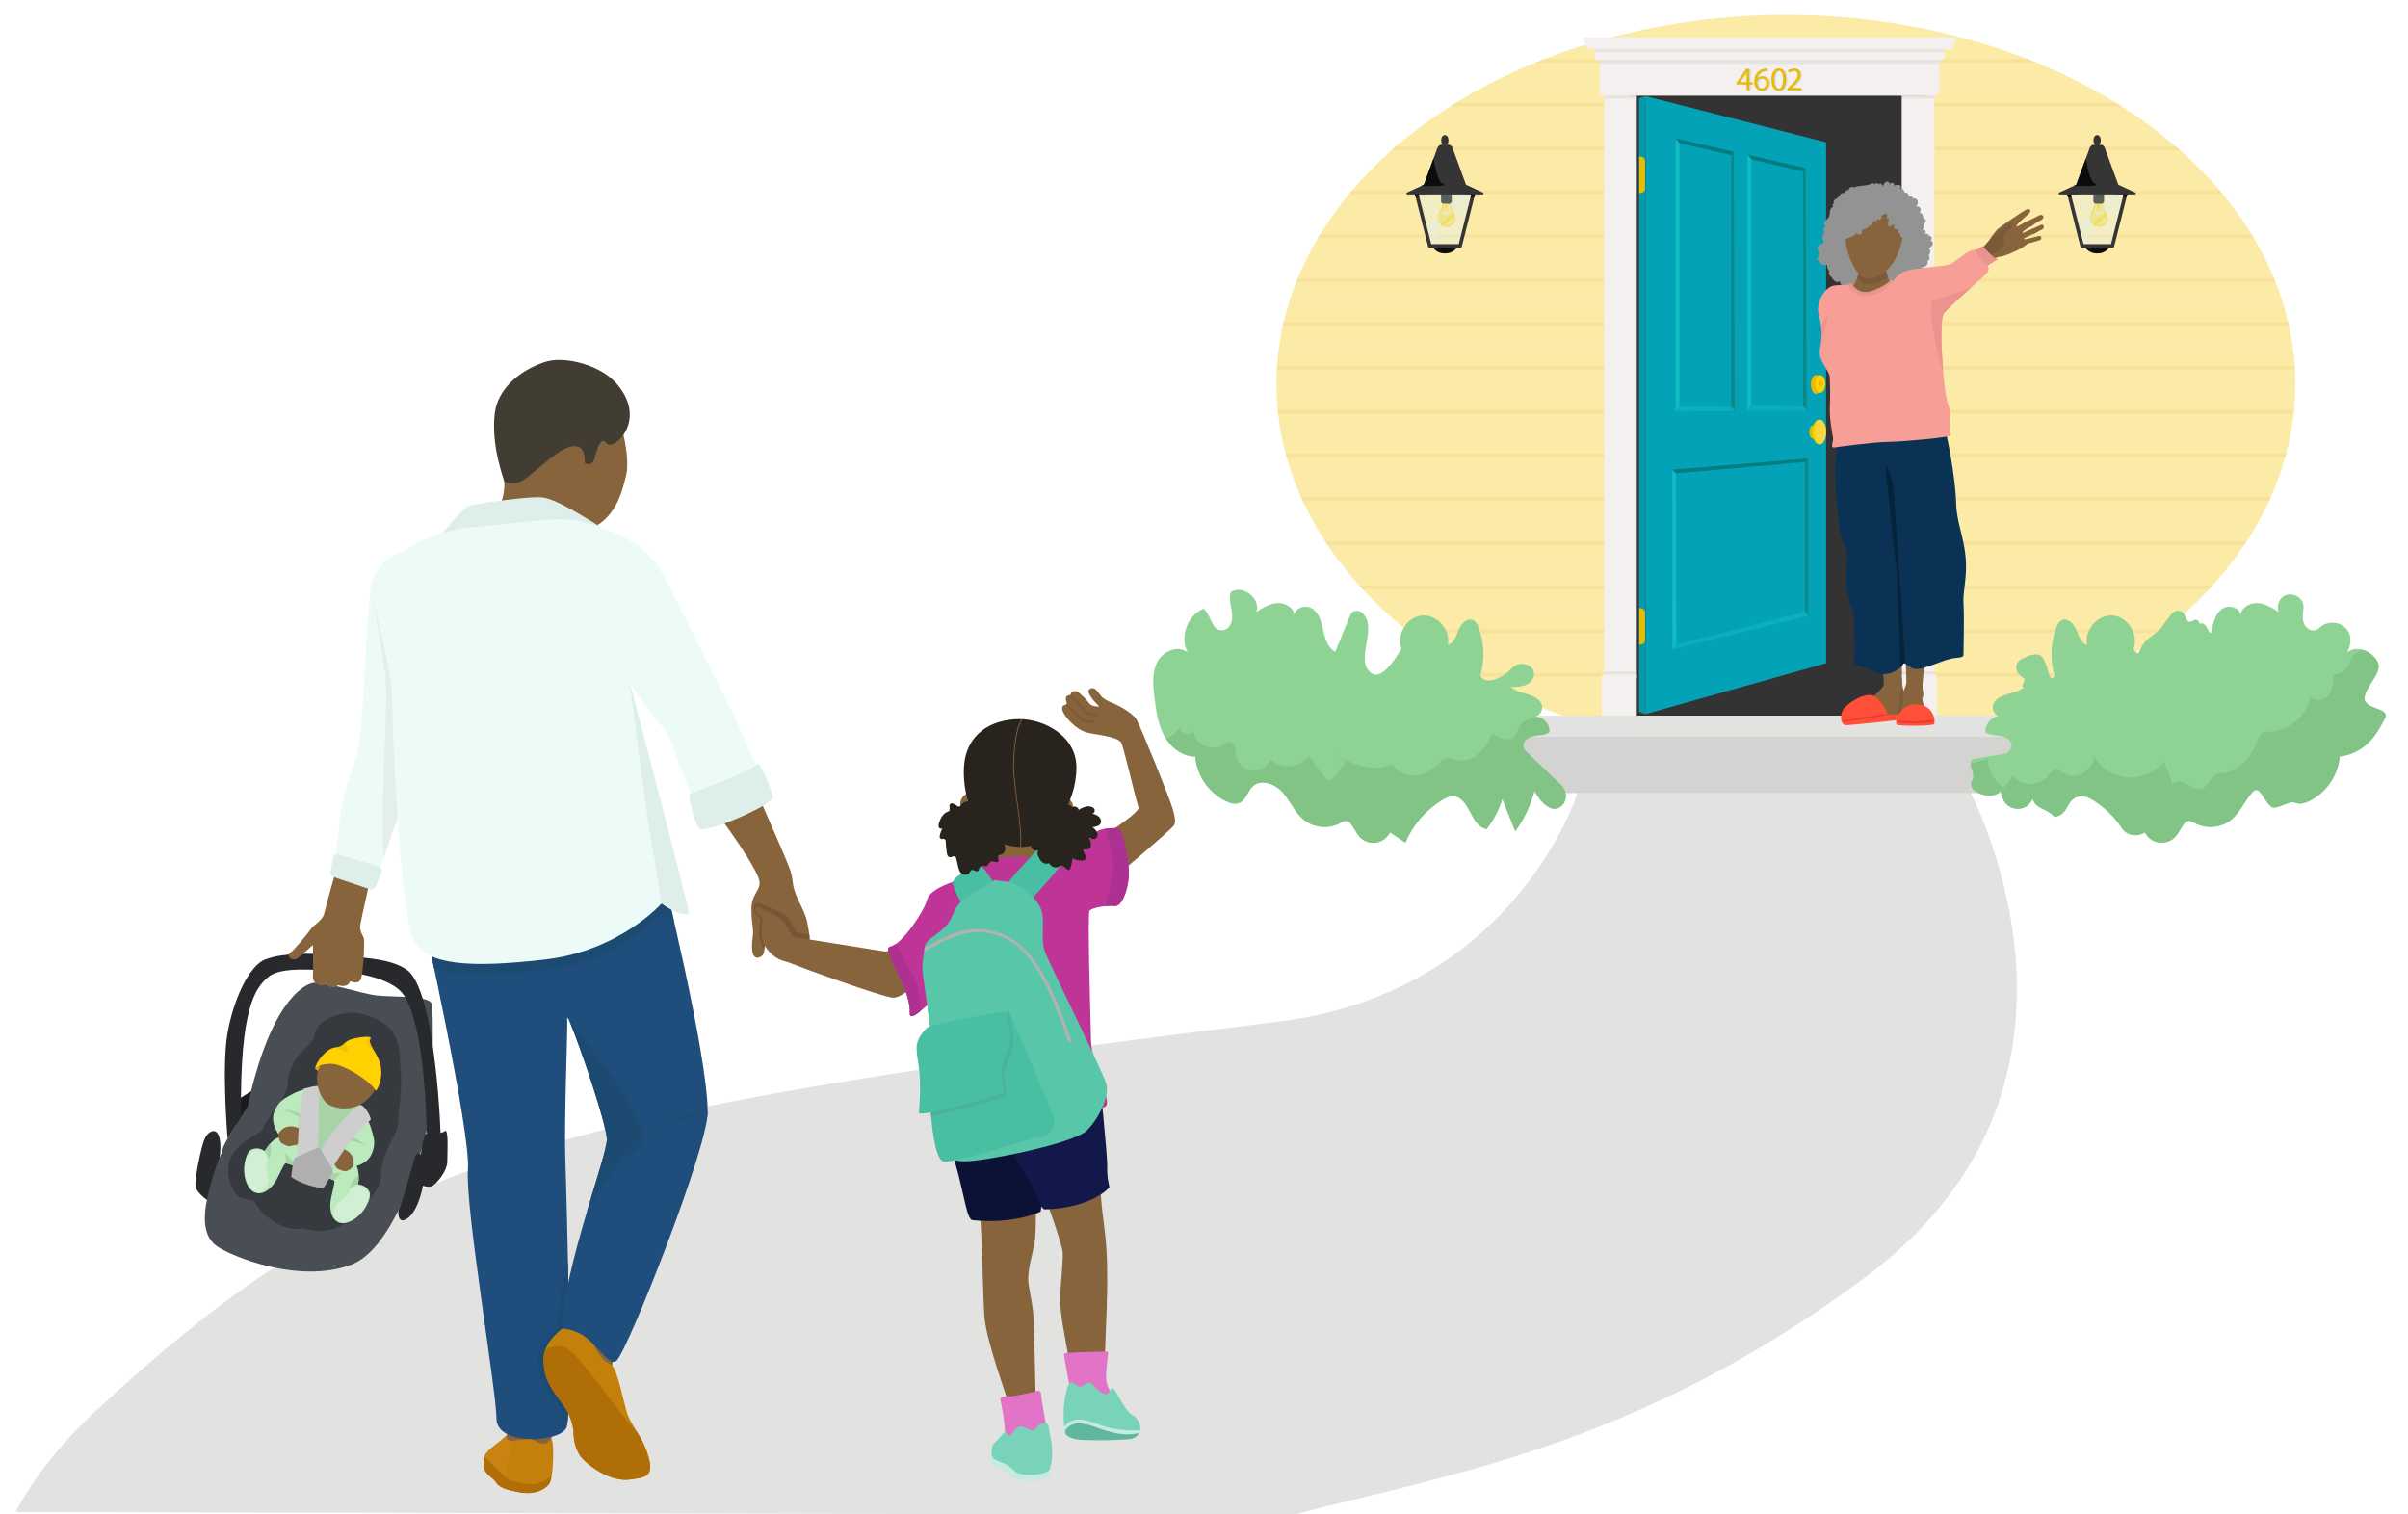 <svg xmlns="http://www.w3.org/2000/svg" viewBox="0 0 755.161 474.97"><defs><style>.cls-1{fill:#ce7d7c;}.cls-2{fill:#bbeabd;}.cls-3{fill:#484949;opacity:.087;}.cls-4{fill:#48bea2;}.cls-5{fill:#ffd100;}.cls-6{fill:#181a1c;}.cls-7{fill:#423d33;}.cls-8{fill:#0aafbc;}.cls-9{fill:#f7e29c;}.cls-10{fill:#d6ae05;}.cls-11{fill:#0c1235;}.cls-12{fill:#af6e08;}.cls-13{fill:#037c7f;}.cls-14{fill:#ecfbf8;}.cls-15{fill:#e2e2e0;}.cls-16{fill:#939393;}.cls-17{fill:#be3597;}.cls-18{fill:#e53a2e;}.cls-19{fill:#1f4e7c;}.cls-20{fill:#ff4f39;}.cls-21{fill:#58c6a9;}.cls-22,.cls-23{fill:#4c4c4b;}.cls-24{fill:#059aa5;}.cls-25{fill:#cecece;}.cls-26{fill:#363a3f;}.cls-27{fill:#f79e97;}.cls-28{fill:#121849;}.cls-29{fill:#e4efec;}.cls-30{fill:#e274c8;}.cls-31{stroke-width:.357px;}.cls-31,.cls-32{stroke:#ffd100;}.cls-31,.cls-32,.cls-33,.cls-34{fill:none;stroke-miterlimit:10;}.cls-32,.cls-33{stroke-width:.238px;}.cls-35{fill:#f7db63;}.cls-36{fill:#c98312;}.cls-37{fill:#0ebcc1;}.cls-38{fill:#79d3bb;}.cls-39{fill:#7c5a39;}.cls-40{fill:#7c5a38;}.cls-41{fill:#e2f1f2;opacity:.361;}.cls-42{fill:#0a3254;}.cls-43{fill:#ad3190;}.cls-44{fill:#8ed394;}.cls-45{opacity:.177;}.cls-46{fill:#efc203;}.cls-47{fill:#0c0c0c;}.cls-33{stroke:#f9ecb7;}.cls-33,.cls-34{stroke-linecap:round;}.cls-48{fill:#d3efd3;}.cls-23{opacity:.08;}.cls-49{fill:#82c485;}.cls-50{fill:#28241d;}.cls-51{fill:#04a2b7;}.cls-52{fill:#e8bc03;}.cls-53{fill:#05233a;}.cls-34{stroke:#e53a2e;stroke-width:.547px;}.cls-54{fill:#0b8989;}.cls-55{fill:#fceba7;}.cls-56{fill:#a7d3a7;}.cls-57{fill:#1c4a70;}.cls-58{fill:#5fb79e;}.cls-59{fill:#353535;}.cls-60{fill:#c5eae0;}.cls-61{fill:#333;}.cls-62{fill:#f4f0ef;}.cls-63{fill:#27292d;}.cls-64{fill:#b1b2b1;}.cls-65{fill:#afafaf;}.cls-66{fill:#deeeea;}.cls-67{fill:#f9d643;}.cls-68{fill:#d3d3d1;}.cls-69{fill:#c3810c;}.cls-70{fill:#88643d;}.cls-71{fill:#ea948f;}.cls-72{fill:#494d54;}.cls-73{fill:#775635;}</style></defs><g id="Background"><path class="cls-15" d="M494.996,247.907s-19.064,63.255-94.348,72.552c-232.4,28.699-285.399,43.168-370.23,121.695-11.992,11.101-20.158,21.892-25.549,32.053l400.642.932c46.454-12.411,107.559-20.899,179.634-74.674,83.784-62.512,30.877-155.82,30.877-155.82l-121.026,3.263Z"></path><ellipse class="cls-55" cx="560.068" cy="120.412" rx="159.767" ry="115.734"></ellipse><path class="cls-9" d="M462.9,212.278h194.336c.715-.398,1.428-.797,2.133-1.203h-198.602c.706.406,1.418.806,2.133,1.203Z"></path><path class="cls-9" d="M442.177,198.518h235.781c.502-.398.997-.801,1.491-1.203h-238.764c.495.403.989.806,1.491,1.203Z"></path><path class="cls-9" d="M427.258,184.758h265.62c.369-.399.731-.801,1.093-1.203h-267.806c.362.402.724.805,1.093,1.203Z"></path><path class="cls-9" d="M416.338,170.998h287.461c.268-.399.53-.801.793-1.203h-289.046c.262.402.524.804.793,1.203Z"></path><path class="cls-9" d="M408.564,157.239h303.007c.185-.399.36-.802.539-1.203h-304.086c.179.401.354.804.539,1.203Z"></path><path class="cls-9" d="M403.479,143.479h313.179c.112-.4.212-.802.318-1.203h-313.815c.106.401.207.804.318,1.203Z"></path><path class="cls-9" d="M400.816,129.719h318.504c.044-.4.081-.802.12-1.203h-318.743c.038.401.076.803.119,1.203Z"></path><path class="cls-9" d="M400.43,115.959h319.276c-.021-.401-.036-.803-.063-1.203h-319.15c-.027.4-.042.802-.063,1.203Z"></path><path class="cls-9" d="M402.276,102.2h315.584c-.088-.402-.182-.803-.275-1.203h-315.034c-.093.401-.188.801-.275,1.203Z"></path><path class="cls-9" d="M406.48,88.44h307.176c-.16-.403-.329-.802-.494-1.203h-306.188c-.165.401-.335.801-.494,1.203Z"></path><path class="cls-9" d="M413.268,74.68h293.599c-.239-.402-.481-.803-.727-1.203h-292.146c-.245.4-.488.801-.727,1.203Z"></path><path class="cls-9" d="M423.006,60.92h274.124c-.334-.403-.673-.804-1.013-1.203h-272.098c-.341.4-.679.8-1.013,1.203Z"></path><path class="cls-9" d="M436.377,47.161h247.383c-.457-.404-.92-.804-1.384-1.203h-244.614c-.464.4-.928.799-1.384,1.203Z"></path><path class="cls-9" d="M454.733,33.401h210.67c-.637-.405-1.28-.805-1.926-1.203h-206.817c-.646.398-1.289.798-1.926,1.203Z"></path><path class="cls-9" d="M481.457,19.641h157.221c-.995-.408-1.994-.81-3.002-1.203h-151.217c-1.008.393-2.007.795-3.002,1.203Z"></path><rect class="cls-61" x="511.456" y="29.979" width="92.483" height="194.486"></rect><path class="cls-44" d="M439.519,203.505c-1.776-4.413,1.703-10.058,6.443-10.454s9.109,4.592,8.09,9.239c1.933-.619,2.622-2.915,3.399-4.79s2.684-3.862,4.52-2.998c.909.428,1.392,1.421,1.745,2.362,1.794,4.78,1.986,10.145.54,15.041,1.679,3.379,7.361.423,9.408-1.937,1.4-1.613,3.67-2.281,5.572-1.31,3.138,1.602,1.835,4.84-.298,5.977-1.541.822-3.37.832-5.117.822,1.352,1.315,3.315,1.716,5.127,2.239s3.746,1.385,4.496,3.116-.711,4.268-2.528,3.761c2.709-.242,5.292,2.391,4.999,5.095-1.379.978-3.217.869-4.879,1.178s-3.503,1.533-3.275,3.209c.123.903.82,1.605,1.479,2.234l10.386,9.915c1.86,1.776,1.984,4.81.087,6.545-3.029,2.77-6.864-1.355-8.5-4.826-1.151,4.594-3.21,8.958-6.024,12.768l-4.056-10.181c-1.032,3.428-2.71,6.66-4.918,9.477-5.042-.702-5.265-9.961-10.346-10.268-1.318-.08-2.57.548-3.698,1.236-5.079,3.1-9.142,7.835-11.435,13.326l-4.821-3.241h0c-2.061,4.106-7.823,4.372-10.254.474l-1.529-2.452c-.418-.67-.914-1.397-1.684-1.569-.805-.179-1.585.315-2.313.703-3.53,1.882-8.17,1.43-11.27-1.097-2.78-2.266-4.174-5.801-6.531-8.504s-6.776-4.431-9.423-2.011c-1.666,1.523-2.124,4.29-4.193,5.193-1.358.593-2.94.131-4.276-.51-5.342-2.562-9.136-8.094-9.601-14-4.139.045-7.828-2.962-9.79-6.607s-2.525-7.857-3.02-11.967c-.454-3.769-.832-7.808.939-11.166s6.585-5.352,9.493-2.913c-2.565-4.824-.12-11.613,4.933-13.693,2.435,1.829,2.44,6.558,5.546,6.786,1.261.093,2.407-.725,2.951-1.867,1.569-3.292-.941-6.874.099-10.134,3.703-2.484,9.503,2.032,8.004,6.231,2.067-1.324,4.263-2.69,6.716-2.797s5.165,1.574,5.253,4.028c-.176-2.586,3.725-3.702,5.802-2.152s2.691,4.337,3.255,6.867,1.432,5.319,3.715,6.545c1.456-3.567,2.911-7.134,4.367-10.701.417-1.023.916-2.143,2.327-2.177.705-.017,1.387.303,1.892.796,4.957,4.848-2.655,14.68,2.63,18.678,3.303,2.499,7.332-4.031,9.568-7.518Z"></path><polygon class="cls-15" points="631.305 230.942 477.419 230.942 482.632 224.465 626.091 224.465 631.305 230.942"></polygon><path class="cls-68" d="M477.419,230.942h153.886v16.04c0,.954-.774,1.728-1.728,1.728h-150.431c-.954,0-1.728-.774-1.728-1.728v-16.04h0Z"></path><path class="cls-44" d="M669.052,203.505c1.776-4.413-1.703-10.058-6.443-10.454s-9.109,4.592-8.09,9.239c-1.933-.619-2.622-2.915-3.399-4.79s-2.684-3.862-4.52-2.998c-.909.428-1.392,1.421-1.745,2.362-1.794,4.78-1.986,10.145-.54,15.041-1.679,3.379-1.874-3.529-3.921-5.889-1.4-1.613-4.322-.395-6.224.576-3.138,1.602-1.835,4.84.298,5.977,1.541.822-1.464,2.898.283,2.888-1.352,1.315-3.315,1.716-5.127,2.239s-3.746,1.385-4.496,3.116.711,4.268,2.528,3.761c-2.709-.242-5.292,2.391-4.999,5.095,1.379.978,3.217.869,4.879,1.178s3.503,1.533,3.275,3.209c-.123.903-.82,1.605-1.479,2.234l-10.711,1.809c-1.86,1.776,1.2,4.319-.087,6.545-2.349,4.066,7.189,6.75,8.825,3.28.191.763.407,1.519.648,2.268,1.437,4.472,7.694,4.682,9.432.318h0c1.032,3.428,4.593,2.911,6.801,5.729,5.042-.702,3.381-6.213,8.463-6.519,1.318-.08,2.57.548,3.698,1.236,3.578,2.184,6.651,5.179,8.957,8.678,1.595,2.421,4.892,3.024,7.298,1.406h0s0,0,0,0c2.061,4.106,7.823,4.372,10.254.474l1.529-2.452c.418-.67.914-1.397,1.684-1.569.805-.179,1.585.315,2.313.703,3.53,1.882,8.17,1.43,11.27-1.097,2.78-2.266,4.174-5.801,6.531-8.504,2.357-2.703,3.227,1.875,5.873,4.295,1.666,1.523,5.674-2.016,7.743-1.113,1.358.593,2.94.131,4.276-.51,5.342-2.562,9.136-8.094,9.601-14,8.873-1.121,12.213-8.264,14.175-11.909s-6.863-2.555-6.368-6.665c.454-3.769,5.836-7.808,4.065-11.166-1.771-3.358-6.585-5.352-9.493-2.913.547-1.028.866-2.145.98-3.287.534-5.307-5.883-7.993-9.787-4.358-.445.414-.982.687-1.672.738-1.261.093-2.407-.725-2.951-1.867-.72-1.511-.581-3.083-.32-4.657.771-4.654-5.93-6.72-7.685-2.34-.391.975-.472,2.045-.097,3.094-2.067-1.324-4.263-2.69-6.716-2.797s-5.165,1.574-5.253,4.028c.176-2.586-3.725-3.702-5.802-2.152-2.077,1.55-2.691,4.337-3.255,6.867-.564,2.529-1.408-3.459-3.692-2.233-1.456-3.567-2.934,1.643-4.39-1.924-.406-.996-.89-2.084-2.217-2.172-.891-.059-1.743.408-2.303,1.102-4.214,5.219-2.103,3.805-7.276,7.718-3.303,2.499-2.385,6.618-4.621,3.131Z"></path><path class="cls-5" d="M655.385,68.326c0,.018-.002.035-.002.053-.031,1.535,1.189,2.805,2.724,2.836,1.535.031,2.805-1.189,2.836-2.724,0-.018,0-.035,0-.053.001-.025.002-.05.003-.075.002-.111-.011-.223-.032-.334-.036-.246-.105-.482-.201-.704-.019-.051-.039-.102-.061-.151-.195-.449-.423-.885-.608-1.338-.13-.318-.225-.653-.312-.986-.068-.26-.098-.53-.151-.795-.028-.139-.107-.251-.243-.299-.095-.033-.201-.046-.303-.049-.259-.007-.518-.014-.777-.019-.259-.005-.518-.009-.777-.012-.102-.001-.208.008-.304.037-.137.042-.221.151-.255.289-.064.262-.104.531-.182.788-.101.329-.208.66-.351.973-.203.445-.448.871-.661,1.312-.024.049-.046.099-.067.149-.105.217-.183.45-.229.695-.026.11-.043.222-.045.332,0,.025,0,.05,0,.075Z"></path><line class="cls-33" x1="658.718" y1="63.954" x2="659.588" y2="66.696"></line><line class="cls-33" x1="657.715" y1="63.934" x2="656.735" y2="66.638"></line><line class="cls-33" x1="659.2" y1="66.939" x2="659.34" y2="67.175"></line><line class="cls-32" x1="659.292" y1="66.681" x2="658.917" y2="67.259"></line><line class="cls-33" x1="657.227" y1="66.775" x2="657.087" y2="66.54"></line><line class="cls-31" x1="657.135" y1="67.034" x2="657.51" y2="66.456"></line><line class="cls-33" x1="659.186" y1="66.522" x2="658.77" y2="67.164"></line><line class="cls-33" x1="658.791" y1="66.514" x2="658.374" y2="67.156"></line><line class="cls-33" x1="658.395" y1="66.506" x2="657.979" y2="67.148"></line><line class="cls-33" x1="658" y1="66.498" x2="657.584" y2="67.14"></line><line class="cls-33" x1="657.605" y1="66.49" x2="657.188" y2="67.132"></line><ellipse class="cls-35" cx="659.504" cy="69.714" rx="1.129" ry=".614" transform="translate(132.429 472.203) rotate(-43.401)"></ellipse><path class="cls-47" d="M656.494,60.532h3.339v2.585c0,.417-.338.755-.755.755h-1.83c-.417,0-.755-.338-.755-.755v-2.585h0Z"></path><polygon class="cls-41" points="648.772 59.843 666.675 60.384 662.559 77.117 652.931 77.117 648.772 59.843"></polygon><polygon class="cls-41" points="651.536 71.323 652.292 74.463 666.675 60.384 663.166 60.278 651.536 71.323"></polygon><polygon class="cls-41" points="652.323 75.489 652.795 76.554 666.614 62.965 665.544 62.933 652.323 75.489"></polygon><path class="cls-47" d="M657.713,77.117h-4.049s.904,2.359,4.049,2.359,4.049-2.359,4.049-2.359h-4.049Z"></path><path class="cls-59" d="M662.584,77.681h-9.741c-.191,0-.358-.13-.405-.316l-4.399-17.474,9.674-.636.037.002,9.638.634-4.399,17.474c-.047.186-.214.316-.405.316ZM653.395,76.554h8.636l3.934-15.627-8.253-.543-8.252.543,3.934,15.627Z"></path><polygon class="cls-47" points="666.905 61.808 667.322 60.151 666.654 59.843 657.75 59.258 657.713 59.255 648.772 59.843 648.104 60.151 648.521 61.808 649.682 61.808 649.461 60.927 657.713 60.384 665.966 60.927 665.744 61.808 666.905 61.808"></polygon><path class="cls-59" d="M664.317,57.946l-4.262-11.623c-.211-.575-.758-.957-1.37-.957h-1.946c-.612,0-1.159.382-1.37.957l-4.262,11.623-5.318,2.448c-.302.139-.203.592.13.592h23.585c.333,0,.432-.453.13-.592l-5.318-2.448Z"></path><path class="cls-47" d="M657.163,57.697c-1.75-.642-2.655-5.564-3.006-8.064l-3.048,8.313-.839.386c3.149.069,8.841.079,6.893-.635Z"></path><ellipse class="cls-59" cx="657.674" cy="43.996" rx="1.14" ry="1.631"></ellipse><path class="cls-5" d="M450.823,68.326c0,.018-.002.035-.002.053-.031,1.535,1.189,2.805,2.724,2.836,1.535.031,2.805-1.189,2.836-2.724,0-.018,0-.035,0-.053.001-.025.002-.05.003-.075.002-.111-.011-.223-.032-.334-.036-.246-.105-.482-.201-.704-.019-.051-.039-.102-.061-.151-.195-.449-.423-.885-.608-1.338-.13-.318-.225-.653-.312-.986-.068-.26-.098-.53-.151-.795-.028-.139-.107-.251-.243-.299-.095-.033-.201-.046-.303-.049-.259-.007-.518-.014-.777-.019-.259-.005-.518-.009-.777-.012-.102-.001-.208.008-.304.037-.137.042-.221.151-.255.289-.064.262-.104.531-.182.788-.101.329-.208.66-.351.973-.203.445-.448.871-.661,1.312-.024.049-.046.099-.067.149-.105.217-.183.45-.229.695-.026.11-.043.222-.045.332,0,.025,0,.05,0,.075Z"></path><line class="cls-33" x1="454.156" y1="63.954" x2="455.026" y2="66.696"></line><line class="cls-33" x1="453.153" y1="63.934" x2="452.173" y2="66.638"></line><line class="cls-33" x1="454.638" y1="66.939" x2="454.778" y2="67.175"></line><line class="cls-32" x1="454.729" y1="66.681" x2="454.354" y2="67.259"></line><line class="cls-33" x1="452.664" y1="66.775" x2="452.524" y2="66.54"></line><line class="cls-31" x1="452.573" y1="67.034" x2="452.948" y2="66.456"></line><line class="cls-33" x1="454.624" y1="66.522" x2="454.207" y2="67.164"></line><line class="cls-33" x1="454.228" y1="66.514" x2="453.812" y2="67.156"></line><line class="cls-33" x1="453.833" y1="66.506" x2="453.417" y2="67.148"></line><line class="cls-33" x1="453.438" y1="66.498" x2="453.021" y2="67.14"></line><line class="cls-33" x1="453.042" y1="66.49" x2="452.626" y2="67.132"></line><ellipse class="cls-35" cx="454.942" cy="69.714" rx="1.129" ry=".614" transform="translate(76.495 331.65) rotate(-43.401)"></ellipse><path class="cls-47" d="M451.932,60.532h3.339v2.585c0,.417-.338.755-.755.755h-1.83c-.417,0-.755-.338-.755-.755v-2.585h0Z"></path><polygon class="cls-41" points="444.209 59.843 462.113 60.384 457.997 77.117 448.369 77.117 444.209 59.843"></polygon><polygon class="cls-41" points="446.974 71.323 447.73 74.463 462.113 60.384 458.603 60.278 446.974 71.323"></polygon><polygon class="cls-41" points="447.761 75.489 448.233 76.554 462.051 62.965 460.982 62.933 447.761 75.489"></polygon><path class="cls-47" d="M453.15,77.117h-4.049s.904,2.359,4.049,2.359,4.049-2.359,4.049-2.359h-4.049Z"></path><path class="cls-59" d="M458.021,77.681h-9.741c-.191,0-.358-.13-.405-.316l-4.399-17.474,9.674-.636.037.002,9.638.634-4.399,17.474c-.047.186-.214.316-.405.316ZM448.833,76.554h8.636l3.934-15.627-8.253-.543-8.252.543,3.934,15.627Z"></path><polygon class="cls-47" points="462.343 61.808 462.76 60.151 462.092 59.843 453.188 59.258 453.15 59.255 444.209 59.843 443.542 60.151 443.959 61.808 445.12 61.808 444.898 60.927 453.15 60.384 461.403 60.927 461.181 61.808 462.343 61.808"></polygon><path class="cls-59" d="M459.755,57.946l-4.262-11.623c-.211-.575-.758-.957-1.37-.957h-1.946c-.612,0-1.159.382-1.37.957l-4.262,11.623-5.318,2.448c-.302.139-.203.592.13.592h23.585c.333,0,.432-.453.13-.592l-5.318-2.448Z"></path><path class="cls-47" d="M452.6,57.697c-1.75-.642-2.655-5.564-3.006-8.064l-3.048,8.313-.839.386c3.149.069,8.841.079,6.893-.635Z"></path><ellipse class="cls-59" cx="453.111" cy="43.996" rx="1.14" ry="1.631"></ellipse><path class="cls-49" d="M479.24,236.29c-.659-.629-1.357-1.331-1.479-2.234-.227-1.675,1.613-2.9,3.275-3.209,1.662-.309,3.5-.2,4.879-1.178.192-1.767-.847-3.498-2.344-4.421l-.896-.269c-2.377-.116-4.961.813-6.15,2.876-.628,1.088-.856,2.444-1.788,3.287-1.815,1.643-4.665.229-6.65-1.204-1.129,2.196-2.289,4.436-4.064,6.153s-4.307,2.85-6.721,2.328c-1.358-.293-2.742-1.085-4.048-.612-.705.255-1.23.837-1.756,1.371-2.023,2.052-4.603,3.704-7.469,3.998-2.866.294-6.001-1.026-7.271-3.612-5.955,3.062-13.082-.119-18.994-3.263,1.383.837,2.766,1.675,4.148,2.512-1.064,1.94-2.386,3.739-3.921,5.333-.348.362-.773.739-1.274.704-.511-.036-.881-.485-1.187-.897-1.672-2.256-3.344-4.511-5.017-6.767-2.694,3.72-8.826,4.228-12.096,1.003-.932,2.234-3.428,3.705-5.833,3.44-2.406-.265-4.52-2.245-4.944-4.628-.164-.925-.099-1.893-.387-2.788-.288-.895-1.107-1.738-2.036-1.601-.601.088-1.066.549-1.551.916-3.301,2.5-8.964-.042-9.289-4.17-1.017,1.771-4.385.769-4.269-1.27-1.23,1.477-2.71,2.86-4.474,3.55,2.06,3.188,5.445,5.671,9.206,5.629.465,5.906,4.259,11.439,9.601,14,1.336.641,2.918,1.102,4.276.51,2.069-.903,2.527-3.67,4.193-5.193,2.647-2.42,7.066-.692,9.423,2.011s3.751,6.238,6.531,8.504c3.101,2.527,7.741,2.979,11.271,1.097.728-.388,1.508-.883,2.313-.703.77.172,1.266.899,1.684,1.569.528.847,1.057,1.694,1.585,2.541,2.407,3.859,8.11,3.596,10.151-.469l.047-.094c1.607,1.081,3.214,2.161,4.821,3.241,2.293-5.491,6.356-10.226,11.435-13.326,1.127-.688,2.379-1.315,3.698-1.236,5.082.307,5.304,9.566,10.346,10.268,2.208-2.818,3.885-6.05,4.918-9.477,1.352,3.394,2.704,6.788,4.056,10.181,2.814-3.809,4.873-8.174,6.024-12.768,1.636,3.47,5.471,7.596,8.5,4.826,1.898-1.735,1.773-4.77-.087-6.545-3.462-3.305-6.924-6.61-10.386-9.915Z"></path><path class="cls-49" d="M747.906,225.357c1.962-3.645-6.863-2.555-6.369-6.665.454-3.769,5.836-7.808,4.065-11.166-.957-1.816-2.805-3.225-4.76-3.758-.094.054-.185.113-.281.164-.908.486-1.899.891-2.585,1.659-.866.971-1.092,2.349-1.753,3.471-.929,1.576-2.779,2.561-4.605,2.452.06,2.271.059,4.741-1.322,6.545-1.381,1.804-4.701,2.161-5.688.114-1.012,6.05-6.605,11.01-12.732,11.292-.948.044-1.99.018-2.723.62-.54.444-.791,1.14-1.037,1.795-1.814,4.829-5.258,9.721-10.36,10.489-1.002.151-2.064.143-2.958.621-1.89,1.012-2.422,3.862-4.483,4.454-1.572.451-3.102-.676-4.518-1.494-1.416-.818-3.552-1.206-4.419.181-.891-2.411-1.781-4.822-2.672-7.232-2.729,3.378-7.18,5.286-11.508,4.933s-8.411-2.956-10.557-6.732c.22,4.492-5.77,7.867-9.498,5.352-.689-.465-1.351-1.096-2.182-1.121-1.253-.038-2.049,1.257-2.864,2.21-2.689,3.146-8.269,3.091-10.896-.107-.892,1.197-1.784,2.394-2.676,3.59-3.063-1.964-5.072-5.481-5.208-9.117-1.696.718-3.482,1.208-5.301,1.493-.091,1.602,1.516,3.517.519,5.244-2.349,4.066,7.189,6.75,8.825,3.28.191.763.407,1.519.648,2.268,1.437,4.472,7.694,4.682,9.432.318,1.032,3.428,4.593,2.911,6.801,5.729,5.042-.702,3.381-6.213,8.463-6.519,1.318-.079,2.57.548,3.698,1.236,3.578,2.184,6.651,5.179,8.957,8.678,1.595,2.421,4.892,3.024,7.298,1.406,2.061,4.106,7.823,4.372,10.254.474l1.529-2.452c.418-.67.914-1.397,1.684-1.569.805-.179,1.585.315,2.313.703,3.53,1.882,8.17,1.43,11.271-1.097,2.78-2.266,4.174-5.801,6.531-8.504,2.357-2.703,3.227,1.875,5.873,4.295,1.666,1.523,5.674-2.016,7.743-1.113,1.358.593,2.94.131,4.276-.51,5.342-2.562,9.136-8.094,9.601-14,8.873-1.121,12.213-8.264,14.175-11.909Z"></path><polygon class="cls-51" points="572.676 207.994 516.018 223.968 516.018 30.139 572.676 44.639 572.676 207.994"></polygon><polygon class="cls-51" points="544.017 128.917 525.465 129.071 525.465 43.386 543.735 47.59 544.017 128.917"></polygon><polygon class="cls-54" points="544.017 128.917 542.895 127.64 542.88 48.668 543.735 47.59 544.017 128.917"></polygon><polygon class="cls-13" points="542.88 48.668 526.713 44.882 525.465 43.386 543.735 47.59 542.88 48.668"></polygon><polygon class="cls-37" points="526.713 127.386 525.465 129.071 525.465 43.386 526.713 44.882 526.713 127.386"></polygon><polygon class="cls-8" points="544.017 128.917 525.465 129.071 526.713 127.487 542.895 127.64 544.017 128.917"></polygon><polygon class="cls-51" points="566.569 128.738 548.001 128.738 548.001 48.512 566.271 52.716 566.569 128.738"></polygon><polygon class="cls-54" points="566.569 128.738 565.447 127.461 565.417 53.795 566.271 52.716 566.569 128.738"></polygon><polygon class="cls-13" points="565.417 53.795 549.25 50.008 548.001 48.512 566.271 52.716 565.417 53.795"></polygon><polygon class="cls-37" points="549.25 127.054 548.001 128.738 548.001 48.512 549.25 50.008 549.25 127.054"></polygon><polygon class="cls-8" points="566.569 128.738 548.001 128.738 549.25 127.154 565.447 127.461 566.569 128.738"></polygon><polygon class="cls-51" points="524.448 147.308 524.448 203.646 567.05 193.13 567.05 143.781 524.448 147.308"></polygon><polygon class="cls-54" points="566.038 144.903 566.038 191.839 567.05 193.13 567.05 143.781 566.038 144.903"></polygon><polygon class="cls-8" points="525.706 202.116 524.448 203.646 567.05 193.13 566.038 191.839 525.706 202.116"></polygon><polygon class="cls-37" points="524.448 147.308 524.448 203.646 525.71 202.116 525.552 148.438 524.448 147.308"></polygon><polygon class="cls-13" points="524.448 147.308 525.552 148.438 566.038 144.903 567.05 143.781 524.448 147.308"></polygon><polygon class="cls-24" points="516.018 223.968 513.976 223.239 513.976 30.82 516.018 30.139 516.018 223.968"></polygon><path class="cls-52" d="M514.085,190.746h.45c.758,0,1.374.616,1.374,1.374v8.638c0,.758-.616,1.374-1.374,1.374h-.45v-11.387h0Z"></path><path class="cls-52" d="M514.085,49.145h.45c.758,0,1.374.616,1.374,1.374v8.638c0,.758-.616,1.374-1.374,1.374h-.45v-11.387h0Z"></path><path class="cls-62" d="M501.628,18.705h106.575v10.219c0,.573-.465,1.038-1.038,1.038h-104.498c-.573,0-1.038-.465-1.038-1.038v-10.219h0Z"></path><rect class="cls-23" x="501.628" y="18.705" width="106.575" height="1.358"></rect><path class="cls-62" d="M500.111,15.229h109.609v3.042c0,.266-.216.482-.482.482h-108.646c-.266,0-.482-.216-.482-.482v-3.042h0Z"></path><rect class="cls-23" x="500.111" y="15.229" width="109.609" height="1.174"></rect><path class="cls-62" d="M613.176,11.721h-116.522c-.207,0-.347.211-.266.401l1.226,2.902c.094.223.313.368.555.368h113.491c.242,0,.461-.145.555-.368l1.226-2.902c.08-.19-.059-.401-.266-.401Z"></path><rect class="cls-62" x="503.079" y="29.962" width="10.23" height="182.739"></rect><rect class="cls-23" x="503.079" y="210.549" width="10.23" height="1.119"></rect><path class="cls-62" d="M502.89,211.552h10.419v12.906h-11.002v-12.323c0-.321.261-.582.582-.582Z"></path><rect class="cls-62" x="596.384" y="29.962" width="10.23" height="182.739" transform="translate(1202.998 242.663) rotate(180)"></rect><rect class="cls-23" x="596.384" y="210.549" width="10.23" height="1.119" transform="translate(1202.998 422.216) rotate(180)"></rect><path class="cls-62" d="M596.384,211.552h11.002v12.906h-10.419c-.321,0-.582-.261-.582-.582v-12.323h0Z" transform="translate(1203.77 436.01) rotate(180)"></path><rect class="cls-23" x="503.079" y="29.962" width="10.23" height=".954"></rect><rect class="cls-23" x="596.384" y="29.962" width="10.23" height=".954"></rect><path class="cls-52" d="M570.854,117.666h-1.793s-1.148.806-1.148,2.745c0,1.885.595,2.745,1.354,3.131l1.588-.386v-5.49Z"></path><ellipse class="cls-5" cx="570.854" cy="120.411" rx="1.588" ry="2.745"></ellipse><ellipse class="cls-52" cx="571.11" cy="120.305" rx=".56" ry=".968"></ellipse><ellipse class="cls-52" cx="568.573" cy="135.468" rx="1.154" ry="2.116"></ellipse><ellipse class="cls-5" cx="570.55" cy="135.468" rx="2.126" ry="3.898"></ellipse><path class="cls-67" d="M570.971,131.647c-.972.359-1.705,1.933-1.705,3.821s.732,3.462,1.705,3.821c.972-.359,1.705-1.933,1.705-3.821s-.732-3.462-1.705-3.821Z"></path><path class="cls-16" d="M593.775,58.293c.366-.171.241-.8-.138-.941s-.805.083-1.069.388c.18-.564-.668-.996-1.185-.709s-.718.917-.875,1.487c-.102-.316-.22-.653-.492-.844s-.74-.121-.823.2c-.157-.298-.49-.495-.828-.489-.171.137-.288.339-.322.555-.057-.347-.483-.516-.83-.46s-.649.262-.975.392c-.363.144-.755.194-1.142.242-.79.098-1.579.197-2.369.295-.462.058-.964.135-1.282.475-.532-.63-1.797-.062-1.681.754-.621-.172-1.327.386-1.304,1.029-.335-.35-.948-.138-1.271.223s-.507.84-.878,1.151c-.318.267-.745.384-1.043.672s-.365.891.02,1.047c-.569-.048-.805.945-.276,1.159-.645-.013-1.057.704-1.149,1.343s-.026,1.332-.36,1.885c-.304.503-.882.782-1.228,1.258s-.238,1.369.35,1.394c-.714.475-.924,1.562-.439,2.268-.519.488-.735,1.275-.537,1.96.099.342.293.692.188,1.032-.18.582-1.004.592-1.489.962-.497.379-.542,1.216-.09,1.646.619.713.333,1.998-.531,2.381.03.378.493.648.837.489-.159.329.05.72.312.975.554.538,1.382.778,2.138.619-.067.733.202,1.49.716,2.018-.33.306-.319.902.021,1.196.374.425.749.851,1.123,1.276.272.309.559.629.942.782s.89.078,1.101-.276c.206.61.418,1.233.815,1.74s1.021.884,1.66.813c.327-.036.649-.186.972-.128.341.061.598.336.906.495.741.381,1.779-.079,1.994-.885.524.598,1.471.775,2.176.406.357-.187.658-.497,1.052-.582.333-.072.676.031,1.015.066.881.09,1.796-.319,2.316-1.036.624.621,1.875.308,2.133-.533,1.619.632,3.496.573,5.072-.161.213-.099.428-.212.662-.225.177-.01.353.038.53.035.851-.016,1.213-1.073,1.344-1.915.217.075.434.15.652.225-.227-.486.339-.95.818-1.191.487-.245.974-.49,1.46-.735.276-.139.5-.63.192-.644.516-.096,1.053-.222,1.445-.57s.575-.987.261-1.407c.731-.146.998-1.276.41-1.734.643-.595.688-1.72.095-2.364.512-.25,1.039-.597,1.207-1.142s-.265-1.267-.825-1.159c.402-.152.627-.659.471-1.059s-.665-.621-1.064-.46c.155-.125.225-.345.171-.537-.508-.078-1.016-.155-1.524-.233.375.229.788-.419.533-.777s-.781-.381-1.208-.278c.362-.061.558-.465.605-.828s.009-.749.163-1.082c.199-.429.708-.843.483-1.259-.096-.178-.299-.265-.451-.397-.335-.291-.406-.772-.57-1.185s-.574-.827-.991-.677c.417-.319.558-.949.318-1.415s-.834-.718-1.336-.565c.462-.49.732-1.229.474-1.852s-1.17-.935-1.651-.463c.285-.183.122-.678-.195-.797s-.668.006-.984.13c.338-.727-.551-1.656-1.293-1.35.12-.759-.763-1.476-1.481-1.203.384-.128.553-.669.312-.994s-2.056-.25-2.289.081Z"></path><path class="cls-1" d="M580.423,88.805s1.136-.22,3.764-.288,6.572-.799,7.216-.776,1.68,0,1.68,0l-1.571,4.506-11.717.589.627-4.031Z"></path><path class="cls-70" d="M583.373,84.566s-1.043,3.328-2.569,5.875c-1.059,1.767,1.246,4.502,3.79,4.298s8.444-3.662,9.054-3.866-2.34-3.662-2.442-7.834-7.834,1.526-7.834,1.526Z"></path><path class="cls-70" d="M590.325,208.344s.541,5.324.423,6.308-1.712,2.238-2.627,3.222-6.138,3.9-8.207,4.578-2.543,4.239,2.374,3.73c4.917-.509,6.748-.746,9.054-.95s3.396,0,4.665-.271,1.96-.546,2.197-2.038-.725-4.1-1.301-6.1-.543-7.969-.678-10.072-5.901,1.594-5.901,1.594Z"></path><path class="cls-40" d="M596.613,215.078c-.195.571-.467,1.17-.718,1.744-.356.814-.153,2.086,0,2.696.153.61-.927,3.794-.896,4.39.012.223,1.179.32,2.633.353.28-.288.472-.697.574-1.339.237-1.492-.725-4.1-1.301-6.1-.122-.425-.216-1.036-.291-1.744Z"></path><path class="cls-20" d="M591.207,222.282s-2.374-4.375-4.815-4.341-5.959,1.899-7.96,4.069c-1.657,1.797-1.4,5.46.567,5.426s20.749-2.041,21.359-2.245.221-1.851-.559-1.682c-.877.191-7.913.739-7.913.739,0,0-.009-.888-.678-1.967Z"></path><path class="cls-18" d="M591.342,224.351s-12.308,1.984-12.911,1.984-.501-.28.185-.432,12.335-1.908,12.564-1.933.644.304.161.382Z"></path><path class="cls-70" d="M597.468,204.36s.505,9.258.352,10.021-.56,1.628-.916,2.442-.153,2.086,0,2.696-.927,3.794-.896,4.39,8.272.29,8.272.29c0,0-1.475-4.324-1.424-4.985s.61-1.17.153-2.696.814-9.665.814-9.665l-6.354-2.493Z"></path><path class="cls-20" d="M594.835,225.215s1.522-4.476,6.253-4.324,5.443,4.12,5.494,4.324.199,1.332,0,1.832c-.293.737-11.077.686-11.746.22-.421-.293,0-2.052,0-2.052Z"></path><path class="cls-34" d="M594.998,226.232s5.238.764,11.164-.151"></path><path class="cls-39" d="M585.069,89.178c1.967.171,5.363-.573,6.923-2.383-.197-.53-.373-1.096-.51-1.689-.017-.075-.033-.151-.049-.228-.046-.218-.085-.44-.118-.665-.013-.086-.027-.171-.037-.257-.036-.301-.064-.606-.071-.916-.102-4.171-7.834,1.526-7.834,1.526,0,0-.347,1.103-.93,2.524.871,1.123,1.806,2.017,2.626,2.088Z"></path><path class="cls-42" d="M576.557,138.316s-.95,4.476-1.085,8.41.814,17.34,1.899,21.285,1.899,4.352,1.899,6.93-.678,6.918,0,10.581,2.17,6.647,2.17,9.088.407,9.224,0,12.073,2.577,1.628,6.375,3.934,8.275-.814,8.953-2.306,1.899,2.442,5.833,1.356c3.934-1.085,7.732-2.984,10.309-3.256s2.849-.407,2.849-1.221.271-11.937,0-15.871c-.271-3.934,1.221-7.995.678-14.442s-2.849-11.146-2.984-17.071c-.136-5.926-1.763-16.099-3.256-22.339s-33.641,2.849-33.641,2.849Z"></path><path class="cls-70" d="M583.425,86.367c-1.933-1.546-5.85-8.821-4.426-15.739s7.732-8.143,9.97-8.039,8.953,4.231,8.139,9.696-2.812,10.775-6.359,13.248c-3.356,2.34-5.391,2.381-7.323.835Z"></path><path class="cls-70" d="M623.622,75.614s2.12-3.121,2.826-3.766,7.739-5.495,8.981-6.104c.899-.441,2.136.085.644,1.441s-3.154,2.764-3.459,3.306-.407.814.509.305,1.95-1.17,3.306-1.713c.663-.265,3.009-1.527,3.12-1.577,1.136-.509,2.204.888.051,1.78-1.192.494-2.035,1.441-2.34,1.543s-2.374,1.323-2.713,1.696-.509.78.17.407,4.618-1.995,5.375-2.391c.844-.441,1.34,1.068.187,1.509s-1.356.865-2.747,1.416-2.132,1.006-2.545,1.161c-.355.134-.383.305-.01.405s3.361-.764,4.352-1.016c1.068-.271,1.051,1.119.373,1.306-.687.189-2.679.814-3.425.983s-1.472,1.037-2.238,1.475c-.95.543-4.375,2.165-5.663,2.473s-1.887.41-1.927.41-1.464.678-1.464.678l-3.459-1.899,3.527-4.407-1.429.576Z"></path><path class="cls-39" d="M621.524,77.987s3.268-3.832,4.923-5.222,2.944-2.001,3.589-2.645,1.138.085.765,1.204-1.103,1.119-1.951,1.967c-.858.858-.43,1.328-.355,1.831.167,1.136.269,1.848-.986,3.001s-4.627,2.134-4.627,2.134l-1.359-2.269Z"></path><path class="cls-27" d="M580.423,88.805s2.035,3.459,5.494,2.781,6.918-3.323,7.054-3.73.437.413.761.275.46-1.269,3.105-2.773,13.396-1.65,15.024-2.6,5.323-4.33,7.155-4.398,2.645-1.221,2.645-1.221c0,0,3.595,4.137,4.612,4.069s-2.713,1.628-2.849,2.17.882,1.017-.543,2.509-11.327,9.97-13.226,12.344-.068,25.231,1.221,28.418.543,7.8.543,8.207v.407s.271.882.271,1.356-14.243,1.899-19.398,1.967-16.074,1.628-17.159,1.763-.339-1.763-.271-2.509-1.221-5.969-1.017-10.038.024-7.528-.022-9.495-3.844-5.373-3.082-8.817c1.442-6.511-.627-10.784-.627-12.276,0-3.493,2.509-7.325,5.155-7.664s3.934.048,4.544-.349l.61-.397Z"></path><path class="cls-71" d="M593.623,88.14c-.281-.044-.533-.646-.653-.285-.136.407-3.595,3.052-7.054,3.73-3.459.678-5.494-2.781-5.494-2.781l-.61.397c-.1.065-.227.104-.367.134.564,1.063,2.239,3.404,5.097,3.497,3.391.11,7.259-2.028,9.08-4.692Z"></path><path class="cls-71" d="M626.272,81.208c-1.017.068-4.612-4.069-4.612-4.069,0,0-.732,1.009-2.341,1.187.501,1.103,1.274,2.549,2.256,3.569.578.6,1.231,1.089,1.851,1.478.157-.548,3.86-2.232,2.845-2.165Z"></path><path class="cls-71" d="M606.738,93.891c-2.892.554.469,16.796,2.637,22.437-.648-7.578-.879-16.648.28-18.096,1.133-1.417,5.118-5.008,8.449-7.991-2.858,1.033-8.962,3.19-11.365,3.65Z"></path><path class="cls-71" d="M571.184,106.47c1.466-3.738,2.456-8.78,2.456-8.78,0,0-1.164,2.35-2.579,4.427.168,1.252.248,2.709.123,4.353Z"></path><path class="cls-16" d="M590.011,67.734c.087.385.032.843-.279,1.085s-.891.071-.9-.324c-.093-.045-.197.06-.208.162s.032.203.038.306c.012.211-.155.418-.364.45s-.431-.115-.483-.32c-.193.243-.387.487-.58.73.092.311-.047.675-.322.846s-.664.134-.902-.086c.186.34-.089.77-.435.945s-.749.195-1.112.332-.71.476-.639.857c.022.12.085.234.078.355-.006.105-.065.201-.137.278-.392.424-1.214.272-1.43-.263-.469.524-1.04.956-1.67,1.267.044.071.148-.061.086-.117s-.16-.026-.237.007c-.779.335-1.558.671-2.337,1.006-.335-.697-.633-1.411-.893-2.139-.03-.083-.059-.168-.055-.256.006-.135.089-.253.16-.368.876-1.406.352-3.225.495-4.876.008-.099.025-.207.101-.271.064-.053.154-.06.234-.083.35-.103.494-.524.507-.888s-.048-.749.106-1.08.661-.519.881-.228c-.076-.297.099-.61.339-.802s.537-.292.818-.416c.671-.297,1.274-.744,1.764-1.29.18-.201.355-.421.601-.531s.591-.058.705.186c.097-.474.595-.764,1.072-.845s.969-.014,1.448-.083c.39-.056.887-.158,1.095.177.082.133.115.33.268.364.056.012.115-.004.169-.023.282-.099.533-.281.824-.352s.661.018.761.3c.071.2-.008.453.131.614.174.199.6-.294.854-.219.378.111.878.057.775.437s1.05-.142,1.112.247c.505-.19-.107.836.399.646.089-.034.185-.068.278-.045.302.073.197.546.37.804.336.501,1.336-.168,1.67.335.097.145-.041.608.06.75.305.43.505.263.827.68.139.181.096.454.232.637.065.087.162.142.246.211.349.284.449.766.527,1.208.157.892.315,1.783.472,2.675.092.52.177,1.084-.066,1.552-.08.155-.196.299-.212.473-.018.201.103.383.177.57.194.491.049,1.096-.347,1.445.023-.202-.232-.317-.435-.319s-.437.034-.584-.107c-.298-.287.097-.967-.28-1.139-.092-.042-.202-.028-.297-.062-.176-.063-.26-.276-.237-.462s.129-.349.231-.506c-.324-.388-1.06-.132-1.38-.523-.29-.355.02-.907-.132-1.339-.407.229-.813.458-1.22.687-.095.054-.208.109-.309.068-.088-.036-.133-.132-.166-.221-.268-.741-.167-1.607.266-2.266-.112-.171-.371.04-.575.021-.242-.022-.305-.357-.235-.59s.206-.476.119-.703c-.084-.222-.359-.321-.593-.283s-1.05.568-1.244.705Z"></path><path class="cls-53" d="M593.513,151.338c-.678-3.527-2.17-5.426-2.17-5.426,0,0,.136,4.341.543,6.744.407,2.403,2.035,20.657,2.645,24.048.501,2.781,1.174,24.809,1.4,32.646.407-.374.702-.74.838-1.04.18-.397.402-.404.699-.23-.816-13.088-3.386-53.785-3.955-56.742Z"></path><g class="cls-45"><path class="cls-22" d="M548.14,28.46v-1.843h-3.145v-.604l3.02-4.322h.989v4.207h.947v.718h-.947v1.843h-.865ZM548.14,25.898v-2.26c0-.354.01-.708.031-1.062h-.031c-.208.396-.375.687-.562,1l-1.656,2.301v.021h2.218Z"></path><path class="cls-22" d="M554.516,22.337c-.187-.01-.427,0-.688.042-1.436.239-2.197,1.291-2.353,2.405h.031c.322-.427.885-.781,1.635-.781,1.197,0,2.041.864,2.041,2.187,0,1.239-.844,2.385-2.249,2.385-1.447,0-2.394-1.125-2.394-2.884,0-1.333.479-2.384,1.145-3.051.562-.552,1.312-.896,2.165-1,.27-.042.5-.052.666-.052v.75ZM554.256,26.242c0-.968-.552-1.552-1.396-1.552-.552,0-1.062.344-1.312.833-.063.104-.104.24-.104.406.021,1.115.531,1.937,1.489,1.937.792,0,1.323-.656,1.323-1.624Z"></path><path class="cls-22" d="M560.495,25.003c0,2.302-.854,3.572-2.353,3.572-1.323,0-2.218-1.239-2.239-3.478,0-2.27.979-3.519,2.354-3.519,1.426,0,2.238,1.271,2.238,3.426ZM556.819,25.107c0,1.76.542,2.759,1.374,2.759.937,0,1.385-1.093,1.385-2.822,0-1.666-.426-2.76-1.374-2.76-.801,0-1.385.979-1.385,2.822Z"></path><path class="cls-22" d="M560.925,28.46v-.562l.718-.698c1.729-1.645,2.51-2.52,2.52-3.54,0-.687-.333-1.323-1.343-1.323-.615,0-1.125.312-1.437.573l-.292-.646c.469-.396,1.135-.687,1.916-.687,1.457,0,2.072,1,2.072,1.968,0,1.25-.906,2.26-2.332,3.634l-.542.5v.021h3.04v.76h-4.321Z"></path></g><path class="cls-52" d="M547.73,28.351v-1.843h-3.145v-.604l3.02-4.322h.989v4.207h.947v.718h-.947v1.843h-.865ZM547.73,25.789v-2.26c0-.354.01-.708.031-1.062h-.031c-.208.396-.375.687-.562,1l-1.656,2.301v.021h2.218Z"></path><path class="cls-52" d="M554.105,22.228c-.187-.01-.427,0-.688.042-1.436.239-2.197,1.291-2.353,2.405h.031c.322-.427.885-.781,1.635-.781,1.197,0,2.041.864,2.041,2.187,0,1.239-.844,2.385-2.249,2.385-1.447,0-2.394-1.125-2.394-2.884,0-1.333.479-2.384,1.145-3.051.562-.552,1.312-.896,2.165-1,.27-.042.5-.052.666-.052v.75ZM553.845,26.133c0-.968-.552-1.552-1.396-1.552-.552,0-1.062.344-1.312.833-.063.104-.104.24-.104.406.021,1.115.531,1.937,1.489,1.937.792,0,1.323-.656,1.323-1.624Z"></path><path class="cls-52" d="M560.085,24.893c0,2.302-.854,3.572-2.353,3.572-1.323,0-2.218-1.239-2.239-3.478,0-2.27.979-3.519,2.354-3.519,1.426,0,2.238,1.271,2.238,3.426ZM556.409,24.998c0,1.76.542,2.759,1.374,2.759.937,0,1.385-1.093,1.385-2.822,0-1.666-.426-2.76-1.374-2.76-.801,0-1.385.979-1.385,2.822Z"></path><path class="cls-52" d="M560.514,28.351v-.562l.718-.698c1.729-1.645,2.51-2.52,2.52-3.54,0-.687-.333-1.323-1.343-1.323-.615,0-1.125.312-1.437.573l-.292-.646c.469-.396,1.135-.687,1.916-.687,1.457,0,2.072,1,2.072,1.968,0,1.25-.906,2.26-2.332,3.634l-.542.5v.021h3.04v.76h-4.321Z"></path></g><g id="Layer_2"><path class="cls-70" d="M154.67,162.259s3.386-4.224,3.499-9.981-2.37-19.979,3.951-28.332c6.321-8.353,17.722-7.45,25.172-2.596s10.385,21.898,9.143,27.316c-1.242,5.418-3.386,14.787-12.755,17.722s-29.009-4.128-29.009-4.128Z"></path><path class="cls-66" d="M137.739,168.57s7.375-9.482,9.482-10.008,18.211-3.01,22.801-2.559,13.888,6.659,17.893,9.011c4.005,2.352-10.067-1.411-17.291-.508-7.224.903-30.552,3.687-32.885,4.064Z"></path><path class="cls-70" d="M158.113,451.365s2.182-3.387,3.311-6.623,12.567-4.214,12.567-4.214l-1.505,14.825-14.373-3.988Z"></path><path class="cls-19" d="M132.678,287.585s14.975,67.571,14.072,79.311c-.903,11.739,8.955,69.494,8.955,78.073s20.167,7.525,21.973,2.709.075-70.887-.376-83.529.778-41.087.577-44.699c-.201-3.612,12.442,32.509,12.442,37.927s31.606,2.788,31.606-8.579c0-18.211-14.448-76.305-14.448-76.305l-74.8,15.092Z"></path><path class="cls-57" d="M207.478,272.492l-74.8,15.092s1.447,6.529,3.414,15.878c6.856,2.725,18.404,2.609,34.833.713,23.478-2.709,36.572-17.609,36.572-17.609,1.399,1.041,2.717,1.812,3.888,2.36-2.22-9.652-3.907-16.435-3.907-16.435Z"></path><path class="cls-14" d="M207.497,283.328s-13.094,14.9-36.572,17.609c-23.478,2.709-37.024,1.806-41.087-5.87s-6.773-61.405-6.773-74.95-8.127-32.96-5.87-38.378c2.258-5.418,15.013-15.013,31.718-16.48,16.706-1.467,23.027-2.822,29.687-2.258s19.461,5.569,23.618,9.844c2.501,2.572-14.701,5.056-9.17,24.809,5.531,19.753,22.801,87.028,23.027,88.383s-3.725.903-8.579-2.709Z"></path><path class="cls-69" d="M172.486,464.899c-.634,1.647-4.064,3.924-8.729,3.247-4.666-.677-7.299-1.677-8.202-3.247s-3.424-2.247-3.725-4.805-.011-3.499.953-4.68c1.03-1.26,5.107-4.132,5.707-4.877s-.225,1.583,2.032,1.357,3.167-.516,5.192-.529c2.025-.012,3.01,1.655,4.816,1.429s1.656-1.504,2.408-1.429.828,10.212-.452,13.534Z"></path><path class="cls-57" d="M168.854,426.231c0,5.87,1.83,8.673,6.095,14.298,1.557,2.053,2.465,4.495,2.915,6.333.622-3.71.704-16.594.554-31.259-.417-.198-.852-.385-1.325-.546,0,0-8.24,4.59-8.24,11.175Z"></path><path class="cls-70" d="M191.92,430.068s-.075-3.236,1.204-8.579-10.008-9.105-10.008-9.105l-1.957,6.246,10.761,11.438Z"></path><path class="cls-57" d="M190.294,356.943c.013.154.026.309.026.432,0,4.517,21.953,3.435,29.26-3.634.461-2.092.726-3.792.726-4.944l-30.013,8.146Z"></path><path class="cls-57" d="M178.472,422.44c-.041-8.381-.184-17.823-.359-26.712-1.85,7.464-3.294,14.839-3.615,20.932-.082,1.549,1.609,3.752,3.974,5.78Z"></path><path class="cls-69" d="M178.713,415.056s-8.24,4.59-8.24,11.175c0,5.87,1.83,8.673,6.095,14.298,2.394,3.157,3.273,7.262,3.273,8.616s.226,5.644,3.048,8.579,9.143,6.998,14.448,6.321c5.305-.677,7.789-.896,5.982-7.277s-5.757-9.993-6.886-14.283-2.483-10.61-3.838-13.207-1.693-.677-4.176-3.838c-2.483-3.161-3.725-8.353-9.707-10.385Z"></path><path class="cls-12" d="M197.338,464.044c5.305-.677,7.789-.896,5.983-7.277-.84-2.969-2.145-5.328-3.413-7.445-6.975-7.493-17.713-23.887-22.097-26.365-2.604-1.472-5.037-.7-6.816.434-.317.935-.521,1.889-.521,2.839,0,5.87,1.83,8.673,6.095,14.298,2.394,3.157,3.273,7.262,3.273,8.616s.226,5.644,3.048,8.579,9.143,6.998,14.448,6.321Z"></path><path class="cls-36" d="M160.693,451.875c-.059.006-.11.013-.172.019-2.258.226-1.433-2.102-2.032-1.357-.599.745-4.677,3.617-5.707,4.877-.964,1.18-1.254,2.121-.953,4.68.301,2.559,2.822,3.236,3.725,4.805.51.886,1.592,1.585,3.258,2.152-.02-3.282.2-9.736,1.88-15.176Z"></path><path class="cls-70" d="M225.331,255.673s12.704,17.048,12.88,21.108c.113,2.596-2.562,3.854-2.562,8.143s.518,5.68.518,7.46-.677,3.925-.113,6.521,3.499,1.355,3.612-.564l.113-1.919s14.11-1.2,14.11-1.764,0-1.854-.79-5.632c-.79-3.778-3.951-7.955-4.402-11.793-.452-3.838-1.016-4.628-1.919-6.998s-9.256-21.334-9.256-21.334l-12.191,6.773Z"></path><path class="cls-12" d="M172.486,464.899c.204-.53.37-1.245.508-2.053-1.433,1.24-3.856,2.857-6.547,2.609-4.289-.395-7.111-1.072-8.071-2.314-.777-1.005-4.089-3.748-6.407-6.374-.285.784-.326,1.745-.14,3.326.301,2.559,2.822,3.236,3.725,4.805.903,1.569,3.537,2.569,8.202,3.247,4.666.677,8.095-1.6,8.729-3.247Z"></path><path class="cls-19" d="M221.926,348.797c0,11.367-24.76,74.007-28.523,77.92-1.974,2.053-5.498-3.917-9.483-7.108-3.612-2.892-7.804-2.949-7.804-2.949,1.054-20.017,14.204-53.866,14.204-59.284l31.606-8.579Z"></path><path class="cls-14" d="M195.156,170s7.224-1.564,14.448,13.215c7.224,14.779,11.438,23.207,16.254,32.538,4.816,9.331,11.739,24.983,12.341,27.09s-20.847,8.09-20.847,8.09c0,0-4.738-12.325-6.846-18.335-2.107-6.009-12.407-13.323-15.718-25.364s-10.384-22.184-8.964-27,4.214-9.67,9.331-10.234Z"></path><path class="cls-66" d="M216.328,248.997c1.373-.689,20.347-7.433,21.024-9.24s5.023,8.522,5.023,10.498-19.47,10.704-22.688,9.764c-1.545-.452-4.133-10.633-3.359-11.022Z"></path><path class="cls-66" d="M197.39,213.716s5.291,41.468,6.796,49.595c.932,5.034,2.326,13.99,3.252,20.082.015-.017.059-.065.059-.065,4.854,3.612,8.804,4.064,8.579,2.709-.182-1.091-11.429-44.978-18.685-72.321h0Z"></path><path class="cls-57" d="M200.047,360.085c1.62-.938,1.835-2.973,1.122-5.654l-10.848,2.945c0,2.628-3.094,11.949-6.4,23.13.009-.018,7.553-15.457,16.126-20.421Z"></path><path class="cls-57" d="M200.094,360.047c7.651-4.639-17.104-34.552-21.537-39.8,2.594,5.633,11.763,32.513,11.763,37.129,0,2.004,4.326,2.903,9.774,2.671Z"></path><path class="cls-70" d="M343.324,340.101s1.278,31.684,2.482,40.675,1.43,12.979,1.43,21.106-1.242,35.669-1.467,36.798-8.466.903-8.466.903c0,0-2.071-12.981-2.635-16.254s-2.331-11.965-2.219-16.141,1.129-12.755.79-14.787-4.158-14.16-6.547-19.076c-1.974-4.061-12.868-20.996-13.094-26.075s0-5.643,0-5.643l28.784-1.505h.942Z"></path><path class="cls-70" d="M324.311,341.046s1.178,39.992.237,48.081c-.395,3.393-2.649,9.369-1.972,13.658s1.348,6.998,1.52,10.159.627,20.995.652,23.704,2.922,8.09,2.922,12.04-11.137,2.972-11.137,2.972c0,0,.452-7.901,0-10.498s-7.187-20.017-7.826-28.37c-.423-5.525-.753-26.827-1.43-32.019s-10.836-30.025-9.933-35.556c.903-5.531,26.966-4.172,26.966-4.172Z"></path><path class="cls-11" d="M326.354,379.984s-8.014,4.064-21.334,2.709c-2.18-.222-2.709-10.385-6.886-22.463s-3.723-13.884-3.16-17.157c.563-3.273,1.354-5.87,1.354-5.87l23.591-.564,9.128,25.623s-2.581,16.029-2.694,17.722Z"></path><path class="cls-30" d="M347.474,424.427c.033-.306-.202-.565-.509-.557-2.558.069-12.832.361-13.231.625-.456.301,2.855,15.728,2.855,15.728l12.642-1.731s-2.182-3.763-2.333-5.757c-.124-1.644.391-6.615.576-8.308Z"></path><path class="cls-28" d="M344.753,337.768s2.596,24.607,2.483,28.219.677,5.982.677,6.321-5.757,6.547-20.205,6.998c-1.58.049-2.822-5.87-4.967-8.917s-13.207-22.575-12.529-31.38,34.54-1.242,34.54-1.242Z"></path><path class="cls-38" d="M334.067,449.14s-1.58-6.622.753-14.223c1.059-3.45,3.161,1.204,4.816-.301s2.709-.978,3.161-.226,3.236,3.386,4.44,2.709,1.054-2.483,2.032-1.505,3.609,6.928,5.644,8.052c2.589,1.43,3.537,4.967,1.881,6.171s-15.803.753-15.803.753l-6.923-1.43Z"></path><path class="cls-60" d="M333.775,447.395c.713-.954,2.507-2.095,3.891-2.18,3.217-.197,6.095,1.439,9.566,2.399,2.6.719,6.609,1.231,10.33.932-.103.524-.355.971-.769,1.272-.717.521-3.775.731-7.012.803-2.597-.019-5.314-.074-6.726-.141-.812-.038-1.733-.03-2.677-.036l-6.039-1.247c-.096-.076-.204-.014-.29-.1-.092-.297-.258-.813-.274-1.702Z"></path><path class="cls-58" d="M337.783,446.441c3.217-.198,6.095,1.439,9.566,2.399,2.739.757,5.904,1.549,9.702.648.51-.121-.754,1.521-2.357,1.809-1.145.205-8.53.551-11.522.41-2.991-.141-7.1.243-8.842-1.813-1.101-1.298,1.229-3.316,3.452-3.452Z"></path><path class="cls-30" d="M325.331,436.212c-2.343.632-7.733,1.975-10.598,1.803-.604-.036-1.083.485-.964,1.079.501,2.505,1.505,7.894,1.335,9.987-.226,2.768,11.513,3.441,12.567.922s-.899-8.59-1.198-12.965c-.04-.58-.58-.978-1.142-.826Z"></path><path class="cls-60" d="M329.101,459.901s.414,1.467,0,2.784c-.271.863-2.897,1.807-5.794,1.806-1.656,0-4.422-.259-5.456-1.016-1.279-.937-1.634-1.741-3.29-2.419s-4.16-1.946-4.047-3.564.301-2.169.445-2.822,5.462,3.838,6.817,4.515,11.325.715,11.325.715Z"></path><path class="cls-38" d="M316.604,450.23c.57-.001,1.096-1.406,2.3-2.32s1.919-.613,3.875.44,2.051-.982,3.311-1.618,2.825-.977,2.897,1.656c.023.861,2.032,6.886.188,12.454-.584,1.764-8.917,2.483-11.024.527-1.93-1.792-2.408-2.032-3.725-2.559s-2.278-.808-2.747-1.317c-.865-.941-1.054-3.349,0-4.703,0,0,2.071-2.169,3.424-3.709.546-.622.508,1.151,1.5,1.148Z"></path><path class="cls-70" d="M304.354,248.304s-4.152,1.289-3.007,5.154,3.398,6.1,5.011,6.157,2.291-2.004,2.291-2.004l-4.295-9.306Z"></path><path class="cls-70" d="M306.359,254.03s1.659,8.805,3.586,11.883c1.926,3.078,0,8.447,0,8.447h18.416s-1.36-5.083-.037-8.95c1.272-3.716,2.804-5.797,3.019-8.947s-24.984-2.433-24.984-2.433Z"></path><path class="cls-70" d="M333.362,249.45s4.152,1.289,3.007,5.154-3.398,6.1-5.011,6.157-2.291-2.004-2.291-2.004l4.295-9.306Z"></path><path class="cls-50" d="M319.817,225.539c-9.02-.024-16.943,4.725-17.516,15.033-.573,10.309,4.057,19.473,10.071,22.98,6.013,3.507,12.599,1.934,14.604,0s10.621-10.667,10.595-22.876c-.021-10-10.287-15.118-17.754-15.138Z"></path><path class="cls-70" d="M345.016,262.765s12.643-7.87,12.027-9.593c-1.038-2.9-4.761-19.546-5.512-20.402-1.701-1.937-7.66-2.219-10.81-3.078s-7.033-4.79-7.588-7.123c-.358-1.503,1.324-1.611,1.324-1.611.114-.191-.006-.822-.179-1.611-.322-1.468,1.542-1.403,1.542-1.403-.075-1.568,1.892-1.261,2.359-.852,1.145,1.002,2.498,2.155,3.365,3.436.823,1.217,3.186,1.074,3.186,1.074,0,0-.727-.792-1.611-1.718-.755-.791-1.526-2.091-1.714-2.676-.29-.903.605-1.673,1.75-1.252.616.226,1.366,1.293,2.123,2.292.651.859,2.381,1.776,2.96,1.959,1.093.343,6.562,2.947,8.089,5.333,1.22,1.907,10.318,24.437,11.311,27.776.787,2.649,1.181,4.224.573,5.49-.558,1.161-21.047,18.42-21.047,18.42l-2.148-14.461Z"></path><path class="cls-17" d="M328.312,269.542s-6.468-.955-9.295-.859-6.935.191-8.222.859-10.544,5.822-13.265,9.259c-2.721,3.436-5.298,11.072-5.871,22.049-.573,10.977,2.291,42.857,2.195,44.575s42.328,7.626,52.784,1.623c2.435-1.398-4.295-12.218-4.486-20.617-.191-8.4-1.145-39.707-.477-40.757s5.918-1.814,7.922-1.527,4.009-4.343,4.391-9.163c.317-3.996-1.432-12.027-2.195-13.745s-1.432-1.515-2.195-1.515-4.318,0-5.691,1.145-.895,2.183-2.708,2.279-2.195,1.432-3.15,1.432-2.673,1.407-3.245,1.038-3.818-.083-6.491,3.926Z"></path><path class="cls-73" d="M253.799,293.101c-1.424-.196-2.378-.316-2.751-.341-2.258-.15-2.558-4.289-5.117-6.02-1.228-.83-7.388-3.325-8.057-3.51-.829-.229-1.425.11-1.425,1.792,0,1.919,1.8,2.762,2.074,3.499,0,0-1.54,5.24,1.173,9.316.082-1.401.083-1.414.083-1.414,0,0,14.11-.974,14.11-1.538,0-.18-.064-1.529-.09-1.783Z"></path><path class="cls-70" d="M284.328,295.143s-5.87,3.311-6.472,3.311-25.811-4.214-28.069-4.365c-2.258-.151-2.559-4.289-5.117-6.02-1.228-.831-6.81-3.819-7.488-3.669-.298.066-.519.929-.139,1.543.483.78,2.296,1.759,2.209,2.427-.658,5.004-.753,7.074,1.957,10.084s4.816,2.784,7.074,3.763,27.994,10.385,31.681,10.686c3.687.301,9.995-7.455,11.62-8.205s-7.255-9.554-7.255-9.554Z"></path><path class="cls-43" d="M349.598,259.722c-.424,0-1.712,0-3.007.197.994,2.965,3.005,9.676,2.387,13.822-.543,3.643-1.662,7.983-2.344,10.459,1.161-.124,2.262-.155,2.964-.055,2.004.286,4.009-4.343,4.391-9.163.317-3.996-1.432-12.027-2.195-13.745-.764-1.718-1.432-1.515-2.195-1.515Z"></path><path class="cls-17" d="M300.49,276.061s-8.862,2.43-9.765,6.127-7.977,14.083-11.438,14.685c-3.462.602,6.321,12.294,6.02,20.769-.129,3.622,5.675-2.86,9.309-5.719s5.874-35.862,5.874-35.862Z"></path><path class="cls-39" d="M344.05,224.6c.191,0,.357-.142.381-.337.027-.211-.123-.403-.334-.43-1.305-.165-2.818-.428-3.078-.577-.351-.248-5.191-5.604-5.198-5.484-.003.054-.003.112,0,.172,0,0-.055,0-.145.004s4.545,5.738,4.951,5.97c.54.309,2.906.62,3.375.679.016.002.033.003.049.003Z"></path><path class="cls-39" d="M339.42,226.267c.538.307,2.977.472,3.712.516.008,0,.015,0,.023,0,.202,0,.372-.158.384-.362.013-.212-.149-.394-.362-.407-1.415-.083-3.108-.266-3.369-.412-.313-.204-5.308-4.925-5.311-4.842-.003.087-.015.154-.041.197,0,0-.051.004-.133.018-.086.015,4.742,5.089,5.096,5.292Z"></path><path class="cls-4" d="M307.146,271.498c-1.795-.313-8.372,3.693-8.348,5.227s1.935,5.225,2.35,5.869,4.209,1.606,4.209,1.606l7.159-5.686s-3.574-6.703-5.369-7.016Z"></path><path class="cls-50" d="M309.827,253.52c.049-.759-.013-1.525-.185-2.265-.098-.421-.521-.675-.937-.553-1.036.303-1.985.907-2.698,1.717-.313.356-.88.312-1.137-.086-.155-.241-.31-.486-.527-.667-.586-.49-1.499-.383-2.135.04-.388.258-.697.609-.97.99-.252.351-.733.384-1.055.094-.442-.398-.986-.684-1.565-.822-.442-.105-.856.264-.863.718-.006.38.014.76.059,1.137.041.345-.196.654-.53.748-1.394.393-2.313,1.983-2.783,3.442-.152.47-.282.995-.078,1.445s.897.677,1.199.286c-.49.784-.811,1.673-.942,2.589-.074.522.444.975.938.79.007-.002.013-.005.02-.008.454-.173.923.205.935.691.031,1.274.155,2.546.373,3.802.066.379.156.787.448,1.038.393.338.908.244,1.39-.011.426-.225.948-.006,1.059.463l.659,2.784c.178.75.386,1.553.973,2.052.58.494,1.482.565,2.133.169.325-.198.575-.505.722-.856.157-.373.637-.526.985-.319.256.153.535.268.824.342.413.105.819-.2.869-.624.056-.475.439-.96.928-1.08.341-.083.685-.044,1.015.072.391.137.821-.042.949-.437.207-.644.839-1.189,1.521-1.055.561.11,1.24.527,1.612.091.441-.517-.356-1.457.119-1.942.203-.207.531-.196.814-.259.933-.206,1.428-1.317,1.291-2.263-.111-.766-.52-1.441-.976-2.076-.173-.241-.194-.574-.022-.815.929-1.303,1.002-3.179.177-4.551-.147-.245-.143-.54.024-.772.568-.787.92-1.729,1.004-2.696.06-.69-.058-1.472-.607-1.894-.852-.656-2.066-.049-2.954.558-.401.274-.696.466-.972.642-.497.318-1.144-.062-1.106-.651Z"></path><path class="cls-4" d="M325.449,266.392s-9.827,10.303-9.97,11.449,7.86,4.348,7.86,4.348c0,0,11.417-12.552,11.178-13.411s-7.254-3.102-9.068-2.386Z"></path><path class="cls-50" d="M338.308,254.042c.482-.53,2.332-1.205,3.048-1.166.677.036,1.424.212,1.8.776s.021,1.552-.655,1.496c.722.22,1.465.453,2.041.941s.943,1.305.681,2.013c-.355.961-1.569,1.219-2.588,1.333.57.471,1.162.971,1.44,1.656s.119,1.609-.539,1.946c-.588.301-1.295.038-1.901-.225.261.64.425,1.319.484,2.007.023.269.029.549-.069.801-.167.43-.614.701-1.068.785s-.92.012-1.376-.06c.142.981,1.396,2.572.682,3.261-.715.69-3.083.101-3.932-.415-.117.739-.433,2.874-.879,3.475s-1.129-.404-1.78-.772c-.31-.176-.592-.506-.943-.441-.167.031-.301.149-.44.246-.934.659-2.39.39-3.026-.56-.09-.135-.178-.291-.331-.346-.16-.057-.333.016-.497.06-.651.175-1.354-.137-1.826-.618s-.758-1.109-1.034-1.723c-.135-.301-.274-.614-.271-.944s.189-.683.507-.769c-.521-.007-1.055-.017-1.539-.211s-.912-.615-.957-1.134.425-1.066.938-.973c-.62-.678-.949-1.613-.891-2.53.041-.652.413-1.402,1.065-1.434-1.129-1.821-1.047-4.318.2-6.06s3.583-2.627,5.671-2.146c.562.129,1.129.367,1.481.823.846-.61,1.915-.905,2.954-.813.59.052,1.259.312,1.41.884.72-.588,2.01-.082,2.139.838Z"></path><path class="cls-21" d="M313.804,276.319c-1.336-.023-1.241-1.156-4.868,1.522s-7.962,3.25-10.138,9.073c-2.175,5.822-8.475,7.063-8.761,9.927s-1.002,4.94-.668,8.281c.058.578,5.632,40.78,5.632,44.026s-1.814,9.927.764,11.454,1.241,3.723,7.254,3.627c6.013-.095,33.789-5.536,37.894-9.736,4.104-4.2,6.872-10.786,6.109-14.222-.764-3.436-16.99-36.176-19.09-41.139s.382-10.963-1.909-14.931c-2.291-3.968-6.682-7.786-12.218-7.882Z"></path><path class="cls-4" d="M316.238,317.028s14.318,32.644,14.318,34.219-.716,5.011-4.152,5.297c-3.436.286-27.346,8.644-30.639,7.687s-4.18-19.141-4.18-19.141l1.46-19.901,23.194-8.161Z"></path><path class="cls-3" d="M316.238,317.028l-23.194,8.161-1.46,19.901s.104,2.134.373,4.978c6.56-1.057,22.652-5.872,23.446-6.099,1.002-.286-1.072-4.701,0-9.163.494-2.056,2.473-5.25,2.473-8.447,0-2.57-1.338-4.507-.811-7.439-.518-1.186-.828-1.892-.828-1.892Z"></path><path class="cls-4" d="M316.238,317.028s-24.34,3.866-25.628,5.441c0,0-3.156,2.864-3.156,6.013,0,2.72.651,5.297.866,7.588.495,5.276,0,11.024-.143,12.886s25.199-5.727,26.201-6.013-1.072-4.701,0-9.163c.494-2.056,2.473-5.25,2.473-8.447,0-2.816-1.614-4.868-.611-8.304Z"></path><path class="cls-64" d="M304.866,291.446c-4.701.3-11.196,3.64-14.871,5.746-.051.445-.109.875-.172,1.293,3.434-2.004,10.363-5.712,15.109-6.015,15.154-.971,22.259,11.246,30.054,34.125.073.213.272.348.485.348.055,0,.111-.009.165-.028.269-.091.412-.383.32-.651-7.772-22.812-15.353-35.817-31.09-34.818Z"></path><path class="cls-43" d="M287.453,308.688c-.842-2.499-4.58-9.293-6.466-12.655-.621.445-1.201.754-1.701.841-3.462.602,6.321,12.294,6.02,20.769-.066,1.871,1.454,1.04,3.436-.589-.105-2.64-.431-5.817-1.29-8.366Z"></path><path class="cls-70" d="M320.695,225.567c-.103-.006-.206-.011-.308-.014-.875,1.294-2.397,4.823-2.651,13.885-.089,3.161.538,7.844,1.145,12.372.713,5.321,1.447,10.809,1.018,13.817.083,0,.168.008.25.007.425-3.054-.308-8.538-1.02-13.857-.605-4.519-1.23-9.191-1.143-12.331.262-9.345,1.906-12.757,2.71-13.878Z"></path><path class="cls-7" d="M158.162,151.101s3.055,1.366,5.915-.516,9.255-7.892,12.492-9.557c7.245-3.726,6.78,3.074,6.78,3.902s2.629,1.413,3.222-1.524c.476-2.358,1.949-6.684,3.569-4.429,2.14,2.977,13.931-7.791,2.33-19.568-4.893-4.967-15.6-7.924-21.77-5.817-8.67,2.96-14.674,8.976-15.53,15.998-1.263,10.363,2.917,20.758,2.993,21.511Z"></path><polygon class="cls-6" points="74.705 344.827 80.453 341.15 80.194 351.041 74.078 352.643 74.705 344.827"></polygon><path class="cls-63" d="M65.591,376.831s-3.832-2.486-4.246-4.661,1.848-13.05,2.892-15.122,2.309-2.382,3.023-2.279,2.475,1.307,1.646,8.214-3.314,13.847-3.314,13.847Z"></path><path class="cls-72" d="M77.605,347.209s-7.561,11.289-7.768,13.154-1.629,2.688-4.143,12.429c-1.657,6.422-2.955,14.3,2.279,18.022,4.661,3.314,26.1,12.014,42.258,5.8,16.157-6.214,25.168-47.126,25.168-49.508s.725-29.415,0-32.211-12.014-2.071-17.297-2.693c-5.282-.621-16.559-4.603-19.976-3.93s-13.685,6.981-20.521,38.937Z"></path><path class="cls-63" d="M124.938,379.579s-.311,3.362,1.45,3.155,3.625-2.589,4.868-5.904,2.175-7.889,2.071-11.039-2.382-5.636-3.211-2.943-3.754,13.976-5.179,16.731Z"></path><path class="cls-26" d="M114.181,318.142c-6.339-1.853-14.823,1.713-15.394,6.063s-8.253,6.522-8.485,15.329c-.133,5.059-7.725,12.118-7.725,14.293s-16.364,5.651-9.207,19.878c1.681,3.343,6.043,1.838,6.939,3.84,1.025,2.29,7.532,9.241,14.791,7.676,0,0,9.599,3.919,16.289-4.764,1.448-1.879,8.289-6.182,8.186-12.539-.104-6.357,5.55-12.787,5.343-16.045s1.368-9.134.746-16.074c-.621-6.939.663-14.106-11.482-17.656Z"></path><path class="cls-63" d="M71.365,357.087s-1.838-22.1-.078-32.664,6.732-21.543,11.911-23.511c5.179-1.968,13.497-2.144,22.508-1.312,9.011.833,16.818,1.086,21.821,4.522,7.457,5.121,10.047,36.665,10.668,51.683l-4.35-.311c-.207-4.868-.614-33.25-7.147-43.293-4.143-6.37-19.057-7.664-22.993-7.768s-15.432-1.449-19.472,1.917-9.06,9.338-8.646,43.931l-4.223,6.806Z"></path><path class="cls-2" d="M78.661,360.649c-1.272.685-2.251,4.1-2.107,6.692.196,3.538,1.693,6.257,3.735,6.784,2.81.725,5.298-1.996,6.544-4.36s2.24-4.772,2.734-4.908,5.936,2.06,7.815,2.018,2.765-9.517,2.765-9.517c0,0-9.827-1.219-12.414-.717s-4.687,4.369-4.687,4.369c0,0-2.046-1.621-4.385-.362Z"></path><path class="cls-56" d="M93.248,365.925c-1.259-1.512-2.753-3.486-3.879-4.302,0,0,.304,1.473.272,3.233.414-.012,1.936.659,3.607,1.069Z"></path><path class="cls-56" d="M84.655,358.741c-.984,1.125-1.609,2.27-1.609,2.27,0,0,.927.789,1.271,2.629,0,0,1.298-2.793.338-4.9Z"></path><path class="cls-48" d="M83.751,363.835c.154-.946-.49-2.954-2.402-3.176-1.514-.176-3.105.321-3.726,1.819-.751,1.81-2.069,7.146,1.354,10.559,2.509,2.501,5.063-.078,5.193-2.93.064-1.415-.949-3.014-.419-6.272Z"></path><path class="cls-2" d="M115.918,373.962c.55,1.336-.857,4.598-2.611,6.512-2.394,2.613-5.274,3.768-7.189,2.881-2.633-1.219-2.833-4.902-2.299-7.519s1.291-5.111.995-5.529-6.304-2.431-7.731-3.654,4.299-8.851,4.299-8.851c0,0,8.374,5.284,10.057,7.312s.857,6.349.857,6.349c0,0,2.61.042,3.621,2.499Z"></path><path class="cls-56" d="M100.881,368.577c1.932-.372,4.748-.731,6.137-.649,0,0-1.169.947-2.259,2.328-.313-.272-2.325-.938-3.877-1.68Z"></path><path class="cls-56" d="M112.491,368.687c.048,1.494-.194,2.776-.194,2.776,0,0-1.217.023-2.649,1.229,0,0,.766-2.983,2.843-4.005Z"></path><path class="cls-48" d="M109.962,373.201c.481-.83,2.251-1.975,3.871-.935,1.283.823,2.199,2.216,1.73,3.768-.567,1.876-2.928,6.839-7.739,7.31-3.526.345-3.867-3.269-2.16-5.557.847-1.135,2.644-1.73,4.299-4.586Z"></path><path class="cls-56" d="M98.46,340.842s2.004-.391,8.05,2.591c2.305,1.137,5.493,2.482,6.739,4.19l-.688,5.658-1.73,9.011-4.449,2.168s-12.788-3.111-14.851-6.211-.29-10.803-.29-10.803l7.219-6.604Z"></path><path class="cls-70" d="M89.875,352.486s-2.66,1.501-2.572,3.182.506,2.758,1.531,3.133c.256.094,1.353,1.083,2.858.486.22-.087,1.659.036,2.192-1.268.334-.817,1.412-.209,1.627-1.559s-1.776-2.641-2.157-2.821-2.709-.968-3.478-1.154Z"></path><path class="cls-2" d="M98.46,340.842s-4.508,1.027-6.66,2.238-3.631,1.809-4.834,3.73c-1.141,1.821-2.442,4.477.337,8.858,0,0,1.461-3.535,6.05-2.029,0,0,.946-2.025.277-3.359-.355-.708.417-.329,1.158-.905s4.204-4.778,3.673-8.534Z"></path><path class="cls-56" d="M94.674,349.455c-1.358-.585-3.307-1.218-5.729-1.447,0,0,2.8,1.046,4.684,2.273-.262-.439.383-.393,1.045-.826Z"></path><path class="cls-70" d="M111.12,361.932s.826,2.941-.422,4.07-2.304,1.598-3.295,1.14c-.248-.114-1.723-.187-2.368-1.671-.094-.217-1.201-1.145-.659-2.444.34-.815-.854-1.144-.054-2.252s3.121-.619,3.519-.478,2.603,1.225,3.279,1.636Z"></path><path class="cls-2" d="M113.249,347.623s2.471,3.909,3.141,6.285,1.298,3.843.796,6.054c-.476,2.096-1.427,4.896-6.488,6.041,0,0,1.458-3.536-2.857-5.706,0,0,.758-2.103,2.173-2.576.751-.251-.063-.527-.182-1.458s.391-6.352,3.416-8.64Z"></path><path class="cls-56" d="M109.857,356.398c1.375.543,3.203,1.469,5.081,3.016,0,0-2.723-1.234-4.923-1.693.495-.126.006-.549-.158-1.322Z"></path><path class="cls-25" d="M95.161,341.512s-1.915,8.533-1.968,26.796c-.009,3.191,7.357.849,6.786,0s.05-22.432.167-27.484c.019-.797-4.985.687-4.985.687Z"></path><path class="cls-25" d="M112.397,346.698c-7.731,6.259-12.065,14.613-14.694,19.036-3.752,6.312,3.914,5.328,3.914,5.328,3.624-6.917,9.027-15.395,14.578-19.782.53-.419-2.295-5.799-3.798-4.582Z"></path><path class="cls-10" d="M100.151,335.655c-.495.497-1.337-.467-1.337-.467l2.622-3.28,1.763,1.556s-2.553,1.694-3.048,2.191Z"></path><path class="cls-70" d="M103.393,346.626c-2.32-1.015-4.822-6.376-3.737-10.473s3.66-8.063,8.778-7.054,11.016,4.799,10.15,9.816-7.107,11.248-15.191,7.711Z"></path><path class="cls-5" d="M98.814,335.188s.764-1.506,4.929-1.544,12.76,5.763,14.078,8.462c.173.354,3.138-4.491.954-9.774-1.131-2.737-3.571-5.184-2.585-6.557.797-1.111-4.519-.465-6.555.381-2.036.846-1.624,2.109-4.504,2.37-2.88.262-6.193,4.856-6.316,6.662Z"></path><path class="cls-46" d="M108.29,327.009c-.708.638-1.126,1.265-2.874,1.483,1.01.491,2.609,1.239,3.422,1.457,1.015.272-.263-1.43-.549-2.94Z"></path><path class="cls-46" d="M117.973,330.726c-1.171-2.069-2.571-3.853-1.784-4.951.034-.048.043-.088.055-.13-.551.182-1.222.504-1.309,1.008-.092.535,1.629,2.491,3.038,4.073Z"></path><path class="cls-65" d="M91.309,369.087s3.365,2.765,10.118,3.605l2.743-4.551c.306-.507.307-1.142.004-1.651l-3.647-6.116c-.218-.365-.673-.511-1.063-.341l-6.556,2.866c-.515.225-.874.703-.948,1.26l-.651,4.927Z"></path><path class="cls-63" d="M131.1,371.118s2.871,1.865,4.62.733,4.546-4.951,4.546-7.391.518-10.761-.777-9.708-3.832.587-5.645.742-2.745,15.624-2.745,15.624Z"></path><path class="cls-70" d="M105.673,271.911s-3.625,12.739-4.039,14.707-3.211,3.418-4.143,4.764-5.359,6.795-6.732,7.664c-.848.537.453,2.576,2.376,1.586.922-.475,4.997-4.279,4.997-4.279,0,0,.129,8.498,0,10.15-.174,2.227,3.814,3.521,3.917,1.761,0,0,1.63,2.641,4.039.711,0,0,2.796,1.153,3.729-1.229,0,0,3.004,1.45,3.521-1.243.821-4.272.932-10.564.829-11.807s-1.243-2.104-1.243-3.9,5.179-23.443,5.179-23.443l-12.429,4.557Z"></path><path class="cls-14" d="M123.591,174.139s-6.214,2.279-7.457,10.979-2.071,43.086-3.936,50.336-4.35,11.6-5.386,19.472-1.657,15.499-1.657,15.499l13.05,4.283s10.772-29.31,12.222-36.146,4.35-68.565,4.35-68.565l-11.186,4.143Z"></path><path class="cls-66" d="M106.081,267.998l12.77,3.793c.771.229,1.166,1.082.842,1.817l-2.007,4.566c-.278.632-.992.948-1.647.729l-11.451-3.839c-.615-.206-.993-.825-.896-1.467l.688-4.52c.122-.801.924-1.31,1.7-1.079Z"></path><path class="cls-29" d="M123.065,220.117c0-11.057-5.413-26.022-6.175-34.095-.03.071-.06.134-.091.21,1.805,13.395,4.347,22.214,4.347,32.643,0,6.04-1.667,34.672-.878,50.157,1.222-3.387,2.838-7.906,4.428-12.479-1.042-15.054-1.632-30.118-1.632-36.437Z"></path></g></svg>